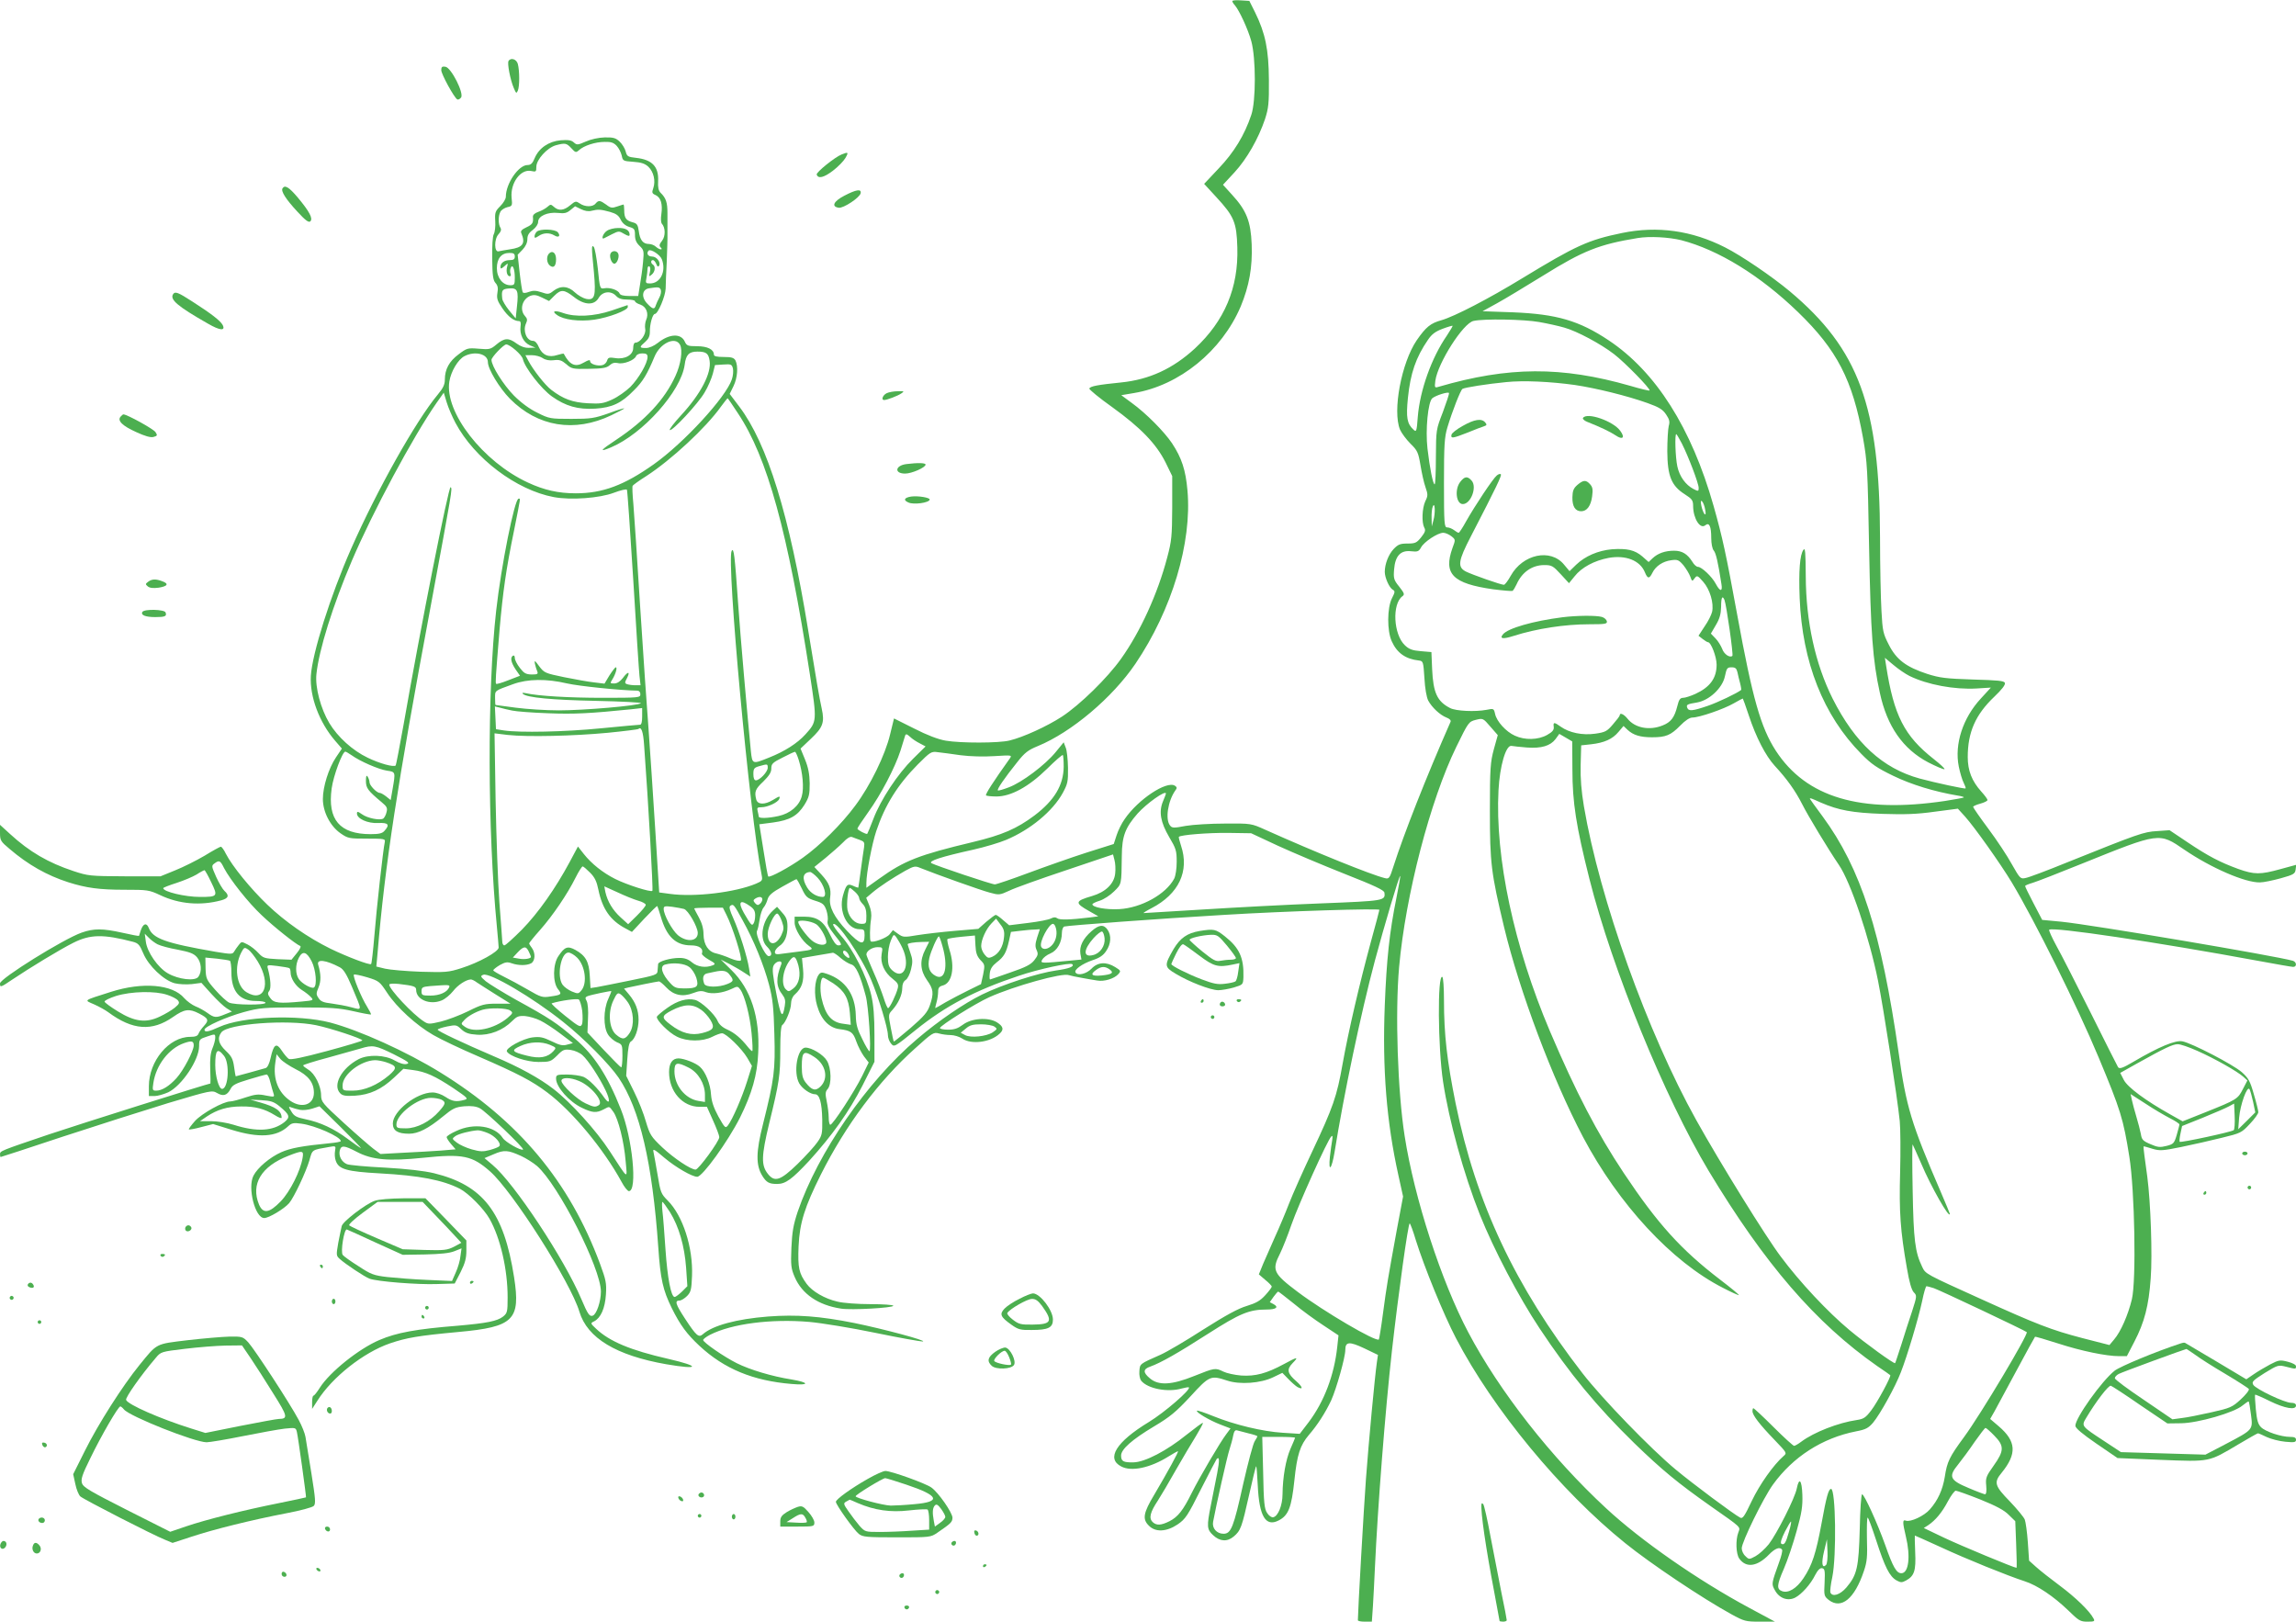 <?xml version="1.0" standalone="no"?>
<!DOCTYPE svg PUBLIC "-//W3C//DTD SVG 20010904//EN"
 "http://www.w3.org/TR/2001/REC-SVG-20010904/DTD/svg10.dtd">
<svg version="1.0" xmlns="http://www.w3.org/2000/svg"
 width="1280pt" height="904pt" viewBox="0 0 1280 904"
 preserveAspectRatio="xMidYMid meet">
<g transform="translate(0,904) scale(0.1,-0.1)"
fill="#4caf50" stroke="none">
<path d="M6870 9034 c0 -4 6 -15 14 -23 25 -29 74 -135 92 -201 26 -95 26
-334 0 -410 -38 -114 -97 -210 -182 -299 l-81 -86 68 -74 c99 -107 113 -141
117 -280 7 -225 -71 -410 -237 -564 -122 -112 -253 -173 -411 -189 -129 -13
-173 -21 -177 -34 -2 -5 56 -53 128 -104 158 -114 245 -204 297 -308 l37 -76
0 -176 c-1 -158 -3 -185 -28 -278 -53 -202 -150 -414 -257 -564 -76 -107 -229
-257 -330 -323 -81 -53 -216 -115 -292 -133 -60 -15 -272 -15 -355 -1 -42 7
-105 31 -177 68 l-112 56 -22 -90 c-27 -113 -110 -284 -194 -396 -75 -102
-198 -224 -293 -291 -76 -54 -184 -112 -192 -104 -3 3 -15 69 -27 148 l-23
143 77 10 c94 13 136 37 175 99 26 43 29 57 29 120 -1 51 -8 88 -26 132 l-25
61 58 55 c67 63 77 91 60 168 -13 58 -31 164 -76 440 -104 639 -227 1037 -384
1244 l-53 70 21 43 c23 47 27 112 11 144 -9 15 -22 19 -65 19 -39 0 -55 4 -55
13 0 29 -36 47 -94 47 -51 0 -58 3 -68 25 -21 48 -86 45 -150 -6 -23 -18 -49
-29 -67 -29 -38 0 -38 5 -4 34 19 17 26 32 26 57 -1 41 15 99 28 99 17 0 59
100 60 142 0 24 3 90 6 148 2 58 5 130 4 160 0 30 0 81 0 112 0 59 -8 84 -38
113 -12 12 -16 31 -14 65 4 81 -33 120 -123 130 -45 5 -51 8 -58 36 -4 16 -19
41 -34 55 -21 20 -35 24 -83 23 -34 -1 -76 -10 -105 -23 -46 -20 -50 -20 -67
-5 -14 13 -32 15 -73 12 -67 -6 -121 -43 -145 -99 -12 -30 -22 -39 -40 -39
-50 0 -121 -103 -121 -177 0 -12 -14 -35 -31 -52 -28 -28 -31 -36 -28 -84 2
-28 -2 -61 -8 -72 -7 -12 -10 -66 -9 -137 1 -94 5 -120 18 -135 13 -14 16 -29
11 -56 -5 -31 0 -45 28 -86 32 -47 64 -71 93 -71 8 0 11 -10 8 -30 -6 -44 16
-89 52 -105 l31 -13 -36 -1 c-23 -1 -47 8 -69 24 -44 33 -68 32 -112 -5 -33
-28 -40 -29 -99 -24 -61 5 -66 4 -112 -31 -53 -39 -77 -84 -77 -141 0 -27 -9
-47 -39 -83 -122 -146 -339 -532 -484 -861 -115 -261 -216 -582 -224 -707 -7
-116 47 -260 135 -362 l38 -44 -33 -49 c-41 -61 -73 -164 -73 -232 0 -72 41
-151 98 -191 42 -29 48 -30 147 -30 99 0 104 -1 100 -20 -9 -39 -46 -372 -58
-522 -7 -84 -15 -155 -18 -157 -7 -8 -135 41 -226 85 -126 62 -254 151 -353
246 -92 88 -195 214 -231 284 -10 21 -23 39 -28 39 -4 0 -45 -22 -90 -50 -46
-27 -120 -64 -165 -82 l-81 -33 -200 0 c-193 1 -203 2 -285 29 -142 47 -246
108 -353 206 l-57 52 0 -45 c0 -42 4 -48 53 -89 104 -89 209 -148 327 -186
101 -32 173 -42 316 -42 126 0 135 -1 197 -30 106 -50 224 -60 340 -29 41 11
47 27 18 53 -10 9 -31 45 -46 78 -26 59 -27 62 -9 75 26 19 32 17 53 -26 34
-65 136 -194 210 -263 69 -66 192 -163 214 -171 7 -2 0 -18 -18 -40 l-30 -37
-78 3 c-72 4 -80 6 -106 34 -15 17 -43 39 -61 48 -33 17 -34 17 -49 -3 -9 -11
-20 -27 -26 -37 -9 -15 -16 -15 -102 -1 -282 49 -351 74 -374 134 -12 30 -31
24 -44 -14 -5 -16 -10 -30 -10 -31 -1 -2 -42 6 -91 17 -112 25 -161 25 -229 1
-102 -36 -455 -256 -455 -283 0 -24 3 -23 68 21 100 67 266 168 340 205 95 48
168 49 333 6 30 -8 38 -17 58 -65 29 -69 113 -149 174 -166 24 -6 65 -8 96 -5
l54 7 56 -62 c31 -34 69 -70 85 -80 l29 -18 -38 -15 c-50 -21 -61 -20 -98 7
-18 13 -48 30 -67 37 -19 8 -47 28 -63 46 -65 77 -232 91 -408 35 -160 -51
-151 -45 -94 -70 27 -12 63 -32 79 -44 135 -100 244 -108 361 -26 63 44 89 48
145 19 52 -27 56 -37 28 -68 -14 -15 -28 -35 -31 -44 -5 -13 -17 -18 -47 -18
-118 0 -230 -135 -230 -275 l0 -55 32 0 c17 0 51 10 76 21 76 37 172 181 172
257 0 38 2 40 45 54 44 15 45 15 45 -7 0 -12 -7 -39 -16 -60 -11 -27 -14 -61
-12 -116 2 -44 2 -79 1 -79 -11 0 -731 -227 -898 -283 -275 -93 -275 -93 -275
-112 0 -8 2 -15 3 -15 2 0 159 51 348 114 189 62 453 146 587 187 238 71 244
72 272 56 34 -20 56 -14 75 22 11 23 30 32 103 54 49 15 93 27 99 27 5 0 15
-19 20 -43 6 -23 14 -51 18 -63 6 -20 5 -20 -43 -11 -42 9 -59 7 -114 -11 -35
-12 -73 -22 -84 -22 -39 0 -159 -67 -197 -109 -21 -24 -37 -45 -34 -47 2 -2
33 3 69 13 l66 17 103 -32 c152 -47 251 -41 316 20 19 18 30 20 73 14 77 -10
219 -73 220 -97 0 -4 -28 -9 -62 -12 -153 -15 -218 -27 -270 -50 -63 -28 -132
-86 -155 -131 -34 -66 9 -236 60 -236 26 0 111 51 139 83 27 32 94 174 113
239 17 61 12 57 109 74 38 7 39 6 34 -21 -3 -16 -2 -41 4 -56 16 -47 61 -60
245 -70 222 -12 351 -37 447 -86 48 -25 134 -112 165 -167 61 -108 101 -283
101 -438 0 -81 -2 -88 -25 -107 -33 -26 -92 -37 -250 -51 -238 -19 -344 -39
-440 -80 -115 -49 -277 -179 -332 -266 -15 -24 -31 -44 -35 -44 -5 0 -8 -17
-8 -37 l0 -37 29 45 c83 132 257 269 404 320 94 32 158 43 384 64 307 28 346
67 309 305 -57 364 -173 513 -447 580 -55 13 -150 24 -272 31 -104 5 -199 14
-212 19 -30 12 -48 45 -41 76 8 31 24 30 95 -7 86 -45 176 -53 371 -33 221 23
272 12 372 -76 125 -110 450 -620 498 -782 44 -147 205 -244 484 -293 186 -32
194 -12 11 30 -210 48 -327 97 -402 168 -32 30 -32 31 -11 41 37 19 61 72 66
150 4 64 0 81 -33 171 -170 458 -453 797 -891 1067 -188 116 -451 235 -614
278 -179 46 -489 34 -618 -25 -58 -27 -82 -31 -82 -15 0 17 121 71 219 98 89
24 112 26 306 26 178 0 224 -3 305 -21 52 -12 96 -20 98 -18 2 2 -8 21 -22 44
-31 49 -81 170 -73 178 3 3 37 -4 74 -15 66 -20 70 -24 111 -86 54 -82 162
-181 258 -236 41 -24 155 -78 253 -120 219 -95 297 -136 382 -200 139 -104
314 -315 414 -498 15 -29 34 -52 41 -52 49 0 20 296 -45 457 -74 187 -149 302
-256 393 -100 87 -141 114 -327 216 -75 42 -151 89 -170 104 -30 26 -31 29
-14 36 36 14 276 -127 446 -263 116 -92 257 -235 309 -311 118 -175 188 -473
221 -947 12 -177 26 -237 75 -337 47 -95 85 -146 155 -211 138 -128 298 -194
513 -212 101 -9 101 8 0 25 -108 17 -232 54 -306 91 -72 36 -187 116 -187 129
0 5 17 18 38 29 122 62 340 90 553 72 68 -6 234 -33 369 -61 135 -28 254 -49
265 -48 25 4 -221 70 -383 103 -191 38 -321 48 -480 36 -177 -14 -309 -50
-364 -99 -23 -20 -36 -9 -99 87 -53 81 -59 101 -31 101 10 0 29 12 43 26 21
22 24 37 27 112 6 158 -51 335 -136 420 -37 37 -40 45 -56 143 -10 57 -20 115
-23 128 -5 20 5 15 62 -34 62 -52 153 -105 182 -105 29 0 170 195 238 329 67
135 97 239 102 362 10 199 -41 356 -150 462 l-59 58 49 -25 c26 -14 63 -35 82
-48 l34 -22 -7 45 c-10 65 -54 204 -87 278 -22 49 -26 66 -17 72 17 11 20 7
68 -81 63 -113 118 -249 147 -358 21 -80 26 -128 30 -277 6 -201 -1 -252 -63
-500 -40 -157 -41 -230 -4 -290 23 -37 38 -45 83 -45 47 0 83 27 178 129 129
142 222 273 297 419 l67 133 0 147 c0 107 -5 169 -18 225 -24 103 -102 257
-168 330 -28 32 -48 61 -44 65 20 20 156 -178 211 -309 42 -99 94 -271 94
-309 0 -15 8 -37 18 -48 17 -20 18 -20 138 77 166 134 332 221 573 301 111 38
289 76 299 65 13 -13 -19 -25 -91 -35 -100 -14 -297 -78 -412 -134 -101 -50
-240 -144 -362 -248 -280 -237 -553 -633 -666 -963 -24 -72 -31 -112 -35 -200
-4 -99 -2 -116 18 -163 41 -96 132 -158 259 -177 56 -9 291 4 291 16 0 5 -57
9 -127 9 -71 0 -153 6 -184 14 -71 16 -141 57 -172 99 -43 59 -50 89 -45 210
6 131 34 219 125 401 138 274 322 521 525 702 96 87 103 91 132 83 17 -5 47
-9 66 -9 19 0 49 -9 65 -20 51 -34 155 -21 207 27 26 23 22 41 -14 64 -49 30
-143 23 -191 -14 -27 -20 -47 -27 -81 -27 -25 0 -46 4 -46 9 0 13 197 137 275
172 138 62 409 138 444 123 9 -3 41 -10 71 -15 30 -6 69 -12 87 -15 38 -7 94
10 117 35 16 18 15 20 -17 40 -50 31 -97 28 -132 -9 -28 -29 -77 -41 -89 -21
-10 15 38 49 94 68 40 13 61 27 77 52 27 39 30 87 7 119 -21 30 -47 28 -89 -9
-48 -42 -68 -84 -62 -125 l6 -33 -52 -5 c-174 -17 -178 -17 -167 4 6 11 26 27
46 35 38 16 64 62 64 115 0 17 6 32 13 35 20 6 530 44 892 65 344 21 865 37
865 28 0 -3 -22 -86 -49 -184 -62 -229 -123 -490 -156 -674 -32 -182 -53 -242
-169 -488 -51 -108 -110 -240 -130 -292 -20 -52 -55 -135 -78 -185 -22 -49
-52 -117 -66 -150 l-24 -59 36 -31 c20 -16 36 -33 36 -37 0 -5 -16 -26 -36
-48 -28 -31 -51 -44 -103 -60 -48 -14 -117 -52 -242 -131 -96 -62 -203 -125
-239 -141 -118 -52 -115 -50 -118 -92 -2 -21 3 -44 10 -53 37 -45 149 -66 227
-43 19 5 36 8 39 6 12 -12 -136 -140 -223 -193 -183 -111 -240 -204 -154 -248
56 -30 161 -8 262 55 27 17 51 30 54 30 6 0 -57 -115 -132 -242 -62 -103 -67
-137 -30 -173 37 -38 99 -34 160 7 44 30 56 48 130 196 45 89 85 165 88 169
16 15 16 -8 3 -78 -8 -41 -24 -123 -36 -182 -23 -116 -22 -133 13 -165 37 -35
78 -38 114 -8 40 33 46 52 87 234 19 85 36 156 39 158 2 3 6 -46 9 -108 8
-171 44 -231 116 -194 55 28 72 72 88 223 15 145 32 196 81 254 47 54 92 124
124 192 29 64 79 240 79 282 0 46 22 48 105 9 l77 -37 -6 -41 c-12 -84 -46
-448 -61 -651 -12 -161 -45 -741 -45 -787 0 -5 18 -8 39 -8 l39 0 6 87 c3 49
8 144 11 213 16 345 57 870 95 1211 36 318 90 709 99 709 3 0 19 -42 34 -93
47 -150 154 -413 224 -547 206 -395 583 -852 943 -1142 142 -115 431 -308 591
-396 73 -40 81 -42 160 -42 l84 0 -145 78 c-283 152 -601 373 -796 554 -305
282 -595 652 -768 980 -150 283 -301 747 -355 1094 -39 246 -54 688 -31 944
36 400 173 928 319 1227 67 137 69 140 108 150 40 10 41 10 82 -38 l41 -47
-22 -79 c-19 -71 -22 -103 -22 -343 0 -292 7 -347 79 -648 87 -361 269 -844
440 -1170 199 -376 495 -696 780 -841 44 -23 84 -41 89 -41 5 0 -42 39 -105
87 -218 167 -348 311 -536 593 -149 224 -266 448 -413 793 -199 469 -306 967
-286 1342 7 134 41 252 72 247 11 -2 49 -6 86 -9 81 -6 131 9 160 47 l21 29
36 -21 36 -21 1 -156 c0 -185 21 -317 95 -611 127 -503 420 -1219 664 -1626
313 -520 598 -850 940 -1089 39 -26 71 -49 73 -51 7 -5 -72 -152 -106 -196
-31 -41 -42 -48 -81 -54 -103 -15 -238 -68 -308 -120 -17 -13 -36 -24 -41 -24
-5 0 -57 47 -115 105 -58 58 -109 105 -112 105 -3 0 -5 -7 -5 -17 0 -22 39
-73 123 -160 69 -72 70 -73 50 -90 -56 -49 -133 -158 -177 -250 -41 -87 -51
-101 -65 -93 -36 19 -263 188 -358 267 -139 115 -411 396 -521 538 -376 486
-593 947 -707 1504 -48 239 -65 382 -65 578 0 67 -4 124 -9 127 -28 18 -25
-392 4 -584 33 -217 115 -515 205 -741 77 -193 216 -458 333 -634 168 -253
319 -436 528 -640 154 -149 241 -221 427 -352 174 -122 165 -113 153 -146 -16
-42 -13 -119 5 -145 38 -54 100 -46 166 22 34 35 61 45 73 27 3 -6 -4 -36 -16
-68 -44 -123 -44 -122 -24 -158 24 -45 72 -62 113 -41 36 19 86 74 112 127 14
27 27 39 38 37 15 -3 17 -14 14 -79 -4 -73 -3 -77 23 -98 70 -54 144 6 196
161 18 53 20 81 17 181 -1 64 0 117 4 117 4 0 25 -58 48 -128 48 -148 74 -200
113 -222 24 -13 30 -13 54 0 45 25 55 54 50 158 -2 50 -3 92 -2 92 2 0 66 -29
143 -64 142 -66 374 -160 470 -191 69 -22 161 -84 242 -162 59 -58 68 -63 107
-63 39 0 43 2 34 18 -22 42 -101 118 -187 182 -51 38 -111 85 -133 105 l-39
35 -7 103 c-4 56 -12 113 -17 126 -5 13 -42 58 -83 101 -85 87 -91 106 -46
160 86 106 82 175 -16 259 l-48 41 24 42 c13 24 68 126 123 228 54 101 101
186 103 188 2 2 59 -15 128 -37 129 -42 269 -71 342 -71 l42 0 42 81 c56 108
80 199 91 353 10 128 0 421 -19 566 -5 36 -12 89 -16 118 -4 28 -6 52 -4 52 2
0 24 -6 49 -14 41 -12 56 -11 160 10 63 13 165 36 225 51 107 26 111 28 157
77 27 28 48 58 48 66 0 8 -11 53 -25 100 -21 74 -30 90 -67 123 -49 43 -279
162 -331 172 -39 8 -132 -31 -270 -112 -64 -38 -81 -43 -89 -32 -5 8 -74 145
-153 304 -80 160 -165 327 -191 373 -25 46 -43 86 -40 89 18 18 605 -70 1158
-172 103 -19 194 -35 202 -35 22 0 20 27 -1 34 -94 27 -1115 200 -1292 218
l-106 10 -48 92 c-26 50 -48 94 -47 97 0 3 19 11 43 18 23 7 147 55 275 107
434 175 428 174 570 77 148 -101 339 -184 421 -182 20 0 72 11 116 23 72 20
80 25 83 49 l3 26 -88 -24 c-112 -31 -145 -31 -235 1 -101 37 -167 71 -283
149 l-100 67 -70 -5 c-74 -4 -104 -15 -500 -174 -110 -45 -214 -84 -231 -87
-30 -7 -32 -5 -78 76 -25 46 -84 135 -131 198 -47 63 -85 118 -85 122 0 4 18
12 40 18 22 6 40 15 40 20 0 6 -16 27 -35 48 -52 58 -75 116 -75 192 0 138 43
236 148 336 42 40 63 67 59 77 -4 12 -38 15 -179 19 -151 5 -183 9 -253 31
-119 39 -173 80 -215 163 -32 62 -35 77 -41 188 -4 67 -8 252 -8 411 -2 732
-118 1048 -503 1371 -102 85 -270 199 -361 245 -185 94 -377 121 -575 80 -189
-39 -256 -70 -557 -253 -185 -113 -376 -212 -449 -233 -61 -17 -86 -37 -138
-112 -85 -125 -136 -394 -93 -498 9 -20 35 -55 58 -78 39 -38 44 -49 56 -120
7 -43 19 -98 28 -123 14 -40 14 -48 -1 -78 -18 -39 -21 -118 -6 -147 9 -15 5
-26 -17 -54 -25 -31 -33 -35 -76 -35 -42 0 -53 -5 -78 -31 -28 -30 -49 -83
-49 -127 0 -32 25 -88 44 -99 14 -8 14 -13 -4 -48 -27 -53 -28 -182 -1 -240
29 -65 77 -99 151 -107 24 -3 25 -6 31 -98 3 -57 12 -107 21 -125 21 -39 66
-81 102 -95 16 -6 26 -15 23 -23 -137 -311 -261 -627 -318 -805 -22 -69 -25
-73 -49 -67 -77 19 -384 143 -665 269 -80 36 -80 36 -225 35 -80 0 -179 -6
-220 -13 -67 -13 -76 -12 -87 2 -28 34 -12 137 29 195 11 14 10 19 -2 27 -46
29 -205 -76 -280 -186 -16 -22 -36 -62 -45 -90 l-16 -49 -152 -48 c-84 -27
-229 -78 -323 -113 -94 -35 -179 -64 -188 -64 -18 0 -325 103 -353 118 -20 12
54 36 235 76 62 14 143 38 181 54 136 57 260 160 316 262 27 50 30 63 29 140
-1 47 -6 98 -13 113 l-11 29 -45 -55 c-58 -71 -188 -169 -261 -196 -31 -12
-59 -20 -61 -17 -6 6 38 70 107 156 43 55 62 69 116 91 187 77 415 269 544
459 203 300 316 674 290 966 -10 114 -32 181 -86 263 -43 64 -143 166 -226
226 l-57 42 71 12 c253 42 489 234 595 483 47 114 66 218 61 346 -5 128 -29
189 -110 277 l-50 55 64 69 c69 75 133 187 170 296 20 62 23 88 22 220 -1 169
-20 260 -77 376 l-32 64 -48 3 c-26 2 -47 0 -47 -4z m-3432 -807 c12 -13 24
-37 28 -54 6 -30 8 -31 65 -35 44 -3 65 -10 84 -28 29 -28 41 -78 27 -119 -9
-25 -7 -30 14 -39 28 -14 39 -49 31 -106 -4 -24 -2 -47 2 -52 21 -22 22 -70 2
-96 -15 -19 -17 -28 -9 -36 9 -9 9 -12 1 -12 -6 0 -18 7 -27 15 -8 8 -26 15
-39 15 -32 0 -50 22 -56 73 -5 34 -10 42 -35 48 -36 10 -46 24 -46 67 0 17 -2
32 -4 32 -1 0 -18 -5 -35 -11 -28 -10 -37 -9 -61 10 -35 25 -43 26 -60 6 -16
-20 -60 -19 -88 1 -21 14 -24 14 -53 -10 -35 -30 -65 -33 -91 -9 -17 15 -19
15 -36 0 -10 -9 -33 -22 -51 -28 -20 -7 -31 -17 -30 -28 3 -34 -2 -42 -36 -58
-26 -12 -34 -21 -29 -32 25 -59 9 -81 -64 -91 -26 -4 -54 -9 -62 -11 -25 -7
-26 68 -1 95 14 15 17 26 11 36 -13 20 -13 67 0 90 5 10 23 21 38 25 28 6 29
8 24 54 -7 81 50 159 108 148 28 -6 30 -5 30 23 0 40 60 106 108 120 53 14 60
13 88 -17 22 -24 25 -25 42 -10 27 25 91 46 143 46 35 1 50 -4 67 -22z m-199
-353 c20 -10 42 -14 59 -9 37 9 50 8 102 -6 35 -10 49 -20 60 -43 10 -20 26
-34 48 -41 28 -8 32 -13 32 -45 0 -26 7 -43 26 -61 23 -22 25 -28 19 -89 -3
-36 -11 -93 -17 -127 l-10 -63 -49 0 c-34 0 -51 5 -55 14 -7 19 -54 35 -85 29
-24 -4 -25 -3 -36 108 -7 62 -17 117 -23 123 -13 13 -13 1 1 -141 12 -135 5
-159 -44 -149 -17 4 -45 20 -62 36 -37 36 -80 39 -119 9 -25 -20 -31 -21 -68
-8 -30 10 -47 10 -69 2 -18 -7 -31 -8 -35 -2 -3 6 -11 55 -17 109 l-11 100 27
28 c17 18 27 39 27 58 0 22 8 36 30 52 18 14 30 32 30 45 0 33 53 56 111 50
35 -4 49 -1 69 16 14 11 25 20 26 21 0 0 15 -7 33 -16z m6134 -173 c207 -54
439 -196 651 -401 217 -210 304 -378 362 -700 24 -136 26 -174 34 -610 9 -479
20 -631 60 -812 40 -187 129 -314 270 -388 45 -23 85 -40 90 -38 5 2 -22 27
-60 57 -163 128 -222 242 -265 520 l-7 44 48 -40 c27 -23 67 -50 89 -61 100
-49 250 -77 374 -70 l80 5 -56 -61 c-100 -108 -148 -254 -123 -379 7 -34 19
-75 27 -90 8 -16 13 -30 11 -32 -4 -4 -167 31 -256 55 -207 57 -360 198 -485
445 -97 194 -149 430 -150 683 -1 134 -3 161 -13 147 -20 -27 -27 -117 -21
-269 14 -356 132 -655 344 -869 56 -57 87 -78 178 -122 101 -49 229 -88 359
-110 21 -3 36 -8 34 -10 -2 -3 -50 -11 -105 -20 -472 -70 -773 19 -943 280
-84 130 -130 292 -215 757 -63 343 -82 431 -132 608 -123 434 -322 748 -585
923 -165 110 -290 146 -533 156 l-170 6 80 44 c44 24 161 95 260 156 222 138
311 173 525 208 66 11 173 5 243 -12z m-5683 -107 c25 -66 -8 -134 -66 -134
-24 0 -26 2 -20 31 3 17 6 40 6 51 0 10 5 16 10 13 6 -3 7 -18 3 -33 -6 -24
-5 -26 10 -13 19 15 23 46 7 56 -13 8 -13 25 0 25 6 0 14 -10 19 -22 5 -14 10
-17 15 -10 12 19 -13 52 -39 52 -23 0 -33 18 -19 33 12 11 65 -24 74 -49z
m-820 16 c0 -15 -7 -20 -28 -20 -31 0 -52 -16 -52 -39 0 -11 5 -10 22 5 21 19
21 19 15 -4 -7 -27 1 -52 15 -52 6 0 8 7 4 15 -3 8 -3 22 1 31 10 26 23 -5 23
-53 0 -39 -2 -43 -25 -43 -42 0 -75 41 -75 95 0 54 25 85 70 85 23 0 30 -4 30
-20z m12 -278 l-7 -67 -37 45 c-20 25 -37 54 -38 65 -5 47 -1 54 38 57 47 4
54 -11 44 -100z m802 92 c3 -9 0 -28 -8 -42 -8 -15 -17 -35 -20 -44 -7 -25
-18 -22 -48 10 -34 35 -29 79 11 85 51 8 59 7 65 -9z m-485 -39 c59 -47 114
-49 139 -5 21 36 69 41 97 10 13 -14 31 -20 62 -20 23 0 43 -4 43 -9 0 -5 13
-14 30 -19 34 -12 48 -51 32 -86 -5 -12 -8 -35 -5 -50 6 -29 -28 -76 -54 -76
-8 0 -13 -12 -13 -30 0 -39 -46 -65 -101 -56 -32 5 -39 3 -44 -13 -3 -11 -14
-23 -25 -26 -26 -8 -70 5 -70 21 0 10 -9 8 -35 -7 -47 -28 -79 -14 -112 49 -1
2 -17 -1 -36 -7 -48 -16 -84 0 -103 44 -9 22 -21 35 -33 35 -35 0 -57 55 -39
96 9 19 8 28 -5 42 -32 35 -16 95 30 113 20 7 35 5 65 -10 l39 -19 29 29 c37
37 55 36 109 -6z m5381 -140 c46 -8 109 -22 140 -31 72 -20 204 -91 278 -148
60 -46 206 -195 198 -203 -2 -2 -50 9 -107 26 -384 110 -680 108 -1068 -5 -23
-7 -24 -6 -19 34 14 99 155 321 213 333 58 13 280 9 365 -6z m-514 -76 c-85
-123 -150 -304 -162 -453 -6 -82 -8 -86 -24 -71 -36 33 -42 67 -31 177 14 137
44 225 112 324 21 31 41 46 81 61 29 11 54 18 56 17 2 -1 -13 -26 -32 -55z
m-4275 -51 c16 -30 5 -109 -26 -175 -60 -131 -168 -247 -329 -354 -91 -60 -99
-72 -30 -43 178 75 390 312 411 460 7 57 24 74 71 74 49 0 62 -10 68 -51 11
-69 -49 -185 -160 -305 -38 -41 -66 -78 -62 -81 11 -11 159 148 194 209 19 31
39 79 46 105 l12 48 47 3 c42 3 47 1 53 -22 3 -14 1 -41 -6 -61 -33 -99 -266
-353 -435 -473 -165 -117 -285 -162 -435 -162 -97 0 -177 18 -267 60 -251 116
-465 392 -438 563 9 57 49 124 85 142 59 30 130 12 130 -34 0 -38 64 -144 123
-204 155 -156 359 -190 565 -92 39 19 72 36 72 38 0 3 -39 -9 -87 -27 -80 -28
-99 -31 -208 -31 -117 0 -123 1 -189 34 -45 22 -91 56 -131 96 -58 59 -125
165 -125 199 0 15 67 85 82 86 21 0 88 -58 93 -82 11 -48 102 -165 162 -208
76 -54 145 -74 242 -68 93 6 145 30 215 102 50 49 74 90 115 188 31 75 116
115 142 66z m-181 -68 c0 -35 -49 -119 -96 -167 -25 -24 -70 -56 -101 -70 -48
-22 -65 -25 -137 -21 -84 5 -135 23 -203 75 -35 27 -100 110 -127 161 l-17 32
36 0 c20 0 47 -7 60 -16 16 -11 38 -15 62 -12 31 4 44 0 70 -22 29 -26 36 -28
126 -26 77 1 99 5 116 20 14 13 28 16 46 12 30 -8 93 16 101 39 4 9 18 15 35
15 22 0 29 -5 29 -20z m5169 -156 c120 -18 291 -60 406 -101 64 -23 84 -35
103 -63 19 -28 22 -41 15 -65 -4 -16 -8 -80 -8 -141 1 -138 23 -192 97 -239
42 -27 47 -34 47 -67 1 -70 40 -130 68 -106 22 18 33 -6 33 -71 0 -32 6 -61
14 -70 12 -14 24 -64 43 -188 7 -43 -8 -42 -32 3 -21 40 -79 94 -99 94 -8 0
-22 12 -31 28 -28 44 -57 62 -102 62 -50 0 -90 -14 -120 -42 l-22 -21 -35 31
c-42 36 -85 46 -170 40 -77 -7 -149 -38 -199 -86 l-37 -36 -31 37 c-75 91
-230 58 -297 -63 -15 -27 -32 -50 -38 -50 -16 0 -176 56 -212 74 -48 25 -43
59 28 196 145 280 173 340 167 346 -4 4 -14 1 -23 -7 -21 -17 -122 -169 -171
-256 -19 -35 -38 -63 -41 -63 -4 0 -16 7 -26 15 -11 8 -28 15 -38 15 -16 0
-18 16 -18 248 0 213 3 256 19 309 28 93 73 207 84 215 12 8 140 28 244 38 96
10 244 3 382 -16z m-735 -151 c-38 -98 -38 -98 -39 -250 0 -84 -3 -153 -7
-153 -9 0 -27 88 -40 200 -12 104 3 260 27 280 19 16 90 38 93 29 2 -4 -14
-52 -34 -106z m-5505 -60 c106 -199 340 -375 548 -414 95 -18 256 -6 335 24
37 14 70 22 73 17 3 -4 18 -228 35 -497 16 -268 32 -512 35 -540 l6 -53 -29 0
c-17 0 -37 3 -46 6 -14 5 -14 9 0 35 19 38 4 37 -24 -1 -15 -19 -31 -30 -48
-30 -23 0 -24 1 -10 23 18 29 29 67 19 67 -4 0 -20 -21 -36 -46 l-27 -45 -58
7 c-31 3 -106 17 -167 29 -106 22 -111 24 -139 61 -24 33 -28 35 -24 14 3 -14
9 -33 13 -42 6 -15 2 -18 -31 -18 -33 1 -43 7 -66 37 -16 20 -28 45 -28 55 0
11 -4 16 -10 13 -17 -10 -11 -38 14 -76 l25 -36 -65 -25 c-35 -14 -66 -23 -68
-20 -5 5 -3 34 19 302 19 214 36 335 81 554 39 196 36 176 25 176 -22 0 -97
-374 -125 -625 -50 -447 -48 -1226 4 -1760 5 -55 10 -108 10 -117 0 -23 -110
-84 -208 -115 -72 -23 -87 -24 -227 -20 -82 3 -172 11 -198 17 l-49 12 7 76
c41 491 109 931 295 1927 122 659 123 662 112 669 -11 7 -167 -779 -262 -1323
-22 -123 -42 -226 -44 -228 -11 -11 -90 11 -156 43 -84 40 -167 115 -214 193
-48 80 -80 200 -72 273 14 135 91 382 198 633 117 274 341 691 471 878 l41 58
16 -53 c9 -30 31 -81 49 -115z m1575 53 c164 -246 278 -658 401 -1455 40 -262
40 -263 -25 -335 -44 -49 -116 -95 -202 -129 -94 -38 -94 -38 -102 36 -21 216
-58 635 -71 822 -19 273 -24 314 -36 294 -30 -55 101 -1478 167 -1806 6 -31 4
-34 -31 -49 -117 -49 -344 -76 -480 -57 l-60 8 -22 350 c-12 193 -29 442 -37
555 -9 113 -30 421 -47 685 -16 264 -34 523 -38 575 -5 52 -7 98 -4 102 2 4
36 29 76 54 139 90 333 270 416 387 19 26 36 47 37 47 2 0 28 -38 58 -84z
m5262 -168 c37 -73 94 -223 94 -248 0 -19 -2 -20 -29 -6 -44 23 -78 70 -90
126 -11 51 -15 180 -6 180 2 0 16 -23 31 -52z m130 -368 c5 -24 3 -32 -4 -25
-5 6 -13 26 -17 45 -5 25 -4 32 4 25 6 -6 14 -26 17 -45z m-1515 -61 l-9 -34
-1 47 c-1 25 2 55 7 65 12 29 15 -38 3 -78z m100 -88 c24 -19 24 -19 6 -67
-51 -144 2 -197 227 -229 55 -7 104 -11 108 -9 5 3 15 20 23 37 30 68 87 107
154 107 41 0 49 -4 92 -51 l46 -50 31 38 c39 50 110 88 190 103 95 17 175 -14
202 -80 15 -37 25 -38 42 -3 18 37 58 64 105 70 35 5 42 2 68 -28 15 -19 32
-47 38 -63 10 -28 11 -28 24 -10 14 18 16 17 48 -19 38 -43 60 -119 50 -167
-4 -17 -22 -54 -42 -82 l-34 -52 23 -18 c13 -10 26 -18 30 -18 17 0 48 -82 48
-125 0 -76 -37 -126 -120 -164 -25 -11 -55 -21 -66 -21 -17 0 -24 -9 -33 -46
-16 -64 -36 -90 -82 -108 -74 -30 -155 -14 -196 38 -20 25 -43 35 -43 19 0 -5
-17 -27 -38 -51 -33 -39 -43 -44 -99 -52 -71 -10 -144 5 -192 39 -37 27 -43
26 -39 -1 2 -17 -7 -28 -37 -45 -50 -28 -124 -30 -180 -4 -49 22 -101 79 -110
121 -7 31 -8 31 -48 23 -63 -12 -171 -7 -203 10 -72 37 -94 85 -100 217 l-4
95 -59 5 c-48 4 -66 11 -89 33 -64 61 -72 230 -14 273 14 10 11 17 -17 53 -31
38 -33 47 -29 97 6 75 36 108 95 101 36 -4 43 -1 55 21 16 31 93 82 124 82 12
0 32 -9 45 -19z m1523 -356 c11 -29 50 -304 44 -311 -14 -13 -47 9 -57 39 -7
17 -23 44 -37 58 l-26 27 28 48 c21 35 28 61 29 101 0 52 7 67 19 38z m72
-402 c3 -16 10 -43 15 -62 5 -19 7 -36 6 -37 -22 -18 -131 -70 -187 -89 -85
-29 -106 -31 -114 -10 -6 17 0 20 55 29 68 12 141 80 155 145 10 47 13 51 38
51 20 0 27 -6 32 -27z m-6524 -63 c66 -15 300 -39 391 -40 10 0 17 -8 17 -20
0 -19 -7 -20 -210 -20 -188 0 -359 10 -430 26 -16 3 -21 2 -15 -4 22 -21 164
-34 408 -39 142 -3 255 -9 250 -13 -13 -14 -318 -40 -457 -40 -72 0 -180 7
-241 15 -60 8 -111 15 -112 15 -2 0 -3 18 -3 39 0 43 -5 39 100 77 82 30 187
31 302 4z m6587 -177 c41 -124 94 -226 145 -282 67 -72 115 -139 153 -214 32
-64 144 -249 205 -339 65 -95 170 -406 218 -646 30 -150 107 -646 121 -782 4
-41 5 -169 2 -285 -6 -221 1 -325 38 -535 13 -78 26 -121 38 -134 18 -18 18
-21 -9 -105 -16 -47 -43 -131 -60 -186 -18 -55 -33 -102 -35 -104 -6 -5 -164
109 -255 185 -120 100 -276 266 -383 410 -81 107 -338 522 -470 759 -272 488
-539 1233 -627 1751 -14 84 -20 154 -18 230 l3 109 55 6 c73 8 120 29 153 69
l28 33 22 -21 c32 -30 71 -42 137 -42 77 0 104 11 157 65 28 29 53 45 68 45
38 0 175 47 230 79 28 16 51 28 51 27 1 0 16 -42 33 -93z m-6894 26 c22 -5
112 -12 200 -15 144 -6 236 -1 463 22 l62 7 0 -47 c0 -30 -4 -46 -12 -46 -7 0
-105 -9 -218 -20 -202 -20 -452 -25 -540 -12 l-45 7 -3 64 -3 63 28 -7 c15 -4
46 -12 68 -16z m736 -195 c24 -326 51 -805 46 -810 -9 -9 -143 34 -207 66 -70
35 -133 86 -175 139 l-33 42 -47 -88 c-78 -145 -174 -282 -265 -375 -48 -48
-92 -88 -98 -88 -7 0 -12 10 -12 23 -1 12 -7 110 -16 217 -8 107 -17 363 -21
568 l-6 374 74 -9 c109 -12 367 -6 557 12 92 9 169 19 171 21 16 16 27 -14 32
-92z m1537 12 l32 -17 -70 -69 c-85 -84 -180 -227 -221 -335 -17 -44 -32 -81
-34 -83 -5 -5 -55 21 -55 29 0 4 27 45 60 91 72 100 149 248 180 343 12 39 24
76 26 84 4 11 9 10 27 -6 12 -12 37 -28 55 -37z m-3168 -66 c47 -34 151 -79
197 -86 49 -7 48 -7 32 -101 l-11 -63 -25 20 c-14 11 -30 20 -36 20 -17 0 -57
42 -57 59 0 9 -5 23 -10 31 -7 11 -10 5 -10 -23 0 -40 10 -54 89 -120 28 -23
32 -32 26 -54 -3 -15 -12 -31 -18 -36 -19 -12 -89 2 -119 24 -23 16 -28 17
-28 4 0 -29 60 -56 118 -53 57 3 67 -9 35 -44 -12 -14 -31 -18 -77 -18 -172 0
-241 81 -217 255 10 72 60 205 76 205 4 0 19 -9 35 -20z m2493 -27 c22 -70 30
-156 17 -201 -14 -54 -65 -97 -130 -111 -59 -13 -110 -14 -110 -3 0 4 -3 17
-6 30 -5 19 -2 22 21 22 34 0 92 27 99 46 7 18 3 18 -36 -6 -45 -27 -84 -26
-92 3 -11 43 -6 58 39 100 33 33 45 51 45 73 0 26 7 33 63 61 34 18 65 32 69
32 3 1 13 -20 21 -46z m902 27 c54 -7 130 -9 189 -5 98 6 99 6 85 -14 -92
-129 -137 -199 -132 -205 3 -3 30 -6 58 -6 81 0 180 54 283 155 45 45 85 79
87 76 3 -2 5 -32 5 -65 -1 -103 -52 -188 -163 -272 -99 -74 -180 -109 -343
-148 -302 -72 -383 -104 -521 -203 l-73 -52 0 27 c0 55 31 217 55 289 49 146
120 259 232 372 69 69 75 73 110 68 21 -2 79 -10 128 -17z m-1075 -70 c0 -23
-45 -70 -66 -70 -9 0 -14 12 -14 35 0 30 4 36 33 44 46 13 47 13 47 -9z m2220
-144 c0 -2 -7 -21 -16 -42 -25 -59 -14 -118 34 -200 38 -64 42 -76 42 -138 0
-38 -6 -78 -14 -94 -46 -87 -183 -163 -306 -170 -74 -4 -150 10 -150 27 0 4
18 13 41 20 22 7 58 30 80 52 42 42 41 34 43 199 1 109 19 156 88 235 50 56
158 133 158 111z m3651 -50 c99 -43 176 -57 344 -63 122 -4 191 -2 290 12
l130 17 40 -44 c53 -59 197 -262 261 -368 129 -215 366 -692 483 -973 124
-297 138 -343 172 -556 30 -187 39 -690 14 -794 -21 -87 -62 -181 -99 -224
l-26 -31 -152 39 c-172 45 -252 76 -563 217 -314 142 -310 140 -329 180 -40
82 -48 151 -53 422 -3 146 -3 263 0 260 2 -3 23 -50 47 -105 54 -128 160 -315
160 -281 0 2 -23 58 -51 123 -164 380 -192 473 -234 773 -97 674 -210 1028
-425 1320 -39 52 -70 96 -70 97 0 6 8 3 61 -21z m-3026 -241 c83 -38 249 -108
370 -156 170 -67 221 -91 223 -105 6 -45 1 -46 -354 -60 -187 -7 -483 -23
-658 -34 -176 -11 -324 -20 -330 -20 -5 0 14 12 43 27 153 79 213 207 165 349
-8 25 -14 47 -12 49 11 11 163 23 273 22 l130 -2 150 -70z m-2332 33 c25 -9
28 -14 24 -42 -3 -17 -11 -74 -18 -126 -7 -52 -13 -96 -14 -98 -1 -1 -15 3
-29 10 -32 14 -39 7 -57 -56 -24 -88 24 -186 92 -186 26 0 29 -3 29 -34 0 -59
-24 -53 -98 25 -72 76 -102 135 -94 186 7 49 -5 80 -48 127 l-40 43 63 51 c34
28 78 67 97 86 22 24 40 34 50 30 8 -3 28 -11 43 -16z m1424 -188 c-6 -57 -54
-103 -129 -125 -96 -28 -98 -38 -16 -84 l51 -29 -44 -6 c-114 -14 -173 -15
-185 -5 -9 7 -19 7 -35 -1 -12 -7 -70 -18 -128 -25 l-105 -13 -34 29 c-18 16
-36 29 -41 29 -4 0 -28 -18 -53 -39 l-44 -39 -130 -11 c-71 -6 -165 -17 -209
-24 -76 -13 -81 -12 -108 7 l-29 21 -19 -24 c-16 -20 -95 -49 -105 -38 -6 5
-5 81 2 123 4 27 0 53 -11 80 l-16 39 33 28 c41 35 116 84 185 123 48 26 55
28 85 15 87 -35 339 -125 386 -137 51 -14 55 -14 109 11 30 15 173 66 317 114
l261 88 8 -31 c5 -17 7 -51 4 -76z m-2927 5 c26 -26 37 -50 46 -95 22 -107 67
-171 150 -215 l37 -20 69 74 c38 40 70 72 72 70 2 -2 11 -29 20 -59 32 -111
83 -160 168 -160 47 0 71 -18 61 -46 -2 -5 16 -21 39 -34 36 -20 39 -24 22
-31 -40 -16 -86 -9 -116 16 -21 18 -41 25 -70 25 -50 0 -117 -19 -119 -34 -1
-6 -2 -22 -3 -36 -1 -24 -7 -26 -154 -56 -84 -17 -168 -34 -186 -37 l-34 -5
-4 68 c-4 79 -23 113 -81 145 -43 23 -59 17 -94 -35 -31 -45 -32 -145 -3 -183
24 -30 21 -33 -42 -42 -44 -7 -53 -4 -125 38 -43 25 -104 58 -135 73 -32 16
-58 31 -58 35 0 4 16 17 36 29 31 17 42 19 67 10 38 -13 83 -13 108 0 23 13
25 58 4 86 -8 10 -15 22 -15 25 0 3 27 37 61 75 70 79 153 201 198 292 17 34
35 62 39 62 5 0 23 -16 42 -35z m-2113 -52 c39 -80 37 -83 -62 -83 -83 0 -205
29 -205 49 0 3 33 16 74 29 40 13 90 34 112 47 21 14 41 24 44 24 3 0 20 -30
37 -66z m3381 24 c37 -39 56 -107 29 -107 -33 0 -68 21 -87 52 -31 51 -25 84
16 87 5 1 25 -14 42 -32z m3227 -112 c-39 -192 -55 -344 -65 -599 -14 -356 10
-651 76 -948 l26 -118 -36 -192 c-49 -269 -55 -302 -76 -460 -10 -77 -21 -142
-23 -145 -16 -15 -307 156 -452 265 -137 103 -146 122 -99 214 14 28 43 101
64 162 38 109 201 472 222 491 7 7 8 1 5 -20 -3 -16 -9 -59 -13 -94 -9 -90 10
-70 26 26 51 318 146 772 225 1068 51 190 136 477 141 472 2 -1 -8 -57 -21
-122z m-3315 52 c22 -47 30 -54 74 -68 43 -13 51 -20 63 -53 7 -21 10 -48 7
-60 -4 -16 6 -36 35 -73 46 -57 48 -63 24 -63 -12 0 -27 21 -46 61 -35 74 -71
99 -144 99 l-53 0 0 -33 c0 -36 41 -103 81 -131 26 -18 20 -21 -53 -30 -27 -3
-68 -9 -93 -12 -37 -6 -45 -4 -45 9 0 9 11 23 23 32 32 20 47 57 47 110 0 35
-6 52 -29 77 l-29 33 -22 -20 c-61 -55 -79 -157 -35 -201 28 -28 33 -54 10
-54 -20 0 -75 120 -65 140 5 8 11 38 15 65 4 28 14 57 22 66 8 9 18 30 22 45
6 22 24 39 82 71 41 23 76 42 79 42 3 0 16 -23 30 -52z m-912 -68 c23 -6 42
-17 42 -23 0 -7 -22 -33 -49 -60 l-49 -48 -42 38 c-44 40 -73 88 -85 141 l-6
32 73 -33 c40 -19 92 -40 116 -47z m1209 49 c13 -12 23 -27 23 -35 0 -7 9 -22
20 -33 14 -14 20 -33 20 -65 0 -43 -1 -45 -28 -45 -35 0 -67 33 -77 77 -7 33
3 123 13 123 3 0 16 -10 29 -22z m-517 -42 c0 -7 -6 -19 -14 -25 -10 -9 -16
-7 -27 5 -11 13 -10 17 2 25 21 13 39 11 39 -5z m-69 -37 c22 -15 29 -28 29
-52 0 -18 -4 -38 -9 -45 -9 -15 -14 -10 -54 59 -35 62 -21 78 34 38z m-368
-16 c23 -6 77 -100 77 -134 0 -47 -61 -53 -111 -12 -32 28 -79 113 -79 146 0
16 6 17 48 12 26 -4 55 -9 65 -12z m237 -33 c34 -67 90 -244 80 -254 -5 -5
-28 -1 -57 11 -26 12 -63 24 -80 28 -44 9 -70 48 -71 107 0 32 -9 63 -26 94
-14 26 -26 48 -26 50 0 2 36 4 80 4 l80 0 20 -40z m309 -36 c12 -35 12 -44 -3
-77 -31 -63 -76 -59 -76 7 0 37 38 118 54 113 6 -2 17 -21 25 -43z m1238 -91
c-5 -51 -29 -90 -64 -106 -22 -10 -28 -8 -44 12 -11 13 -19 34 -19 47 0 35 27
95 57 126 l26 27 24 -32 c20 -25 24 -41 20 -74z m-1047 75 c29 -19 67 -95 54
-108 -14 -14 -52 -5 -79 18 -29 24 -75 87 -75 102 0 15 70 7 100 -12z m1334
-14 c12 -31 6 -72 -15 -98 -22 -28 -56 -35 -65 -12 -10 26 43 126 66 126 5 0
11 -7 14 -16z m-102 -60 c-11 -35 -12 -51 -3 -70 10 -22 8 -30 -13 -57 -19
-24 -48 -39 -133 -68 -59 -21 -110 -38 -113 -39 -4 0 -4 16 -2 35 3 24 14 41
38 60 41 31 54 54 69 120 l11 50 50 6 c27 3 63 7 80 7 l31 2 -15 -46z m376 -5
c4 -42 -25 -84 -64 -93 -57 -15 -55 30 3 95 20 22 41 38 47 36 6 -2 12 -19 14
-38z m-5280 -33 c16 -8 66 -22 113 -30 66 -13 89 -21 107 -42 25 -29 29 -80 8
-109 -18 -26 -111 -15 -170 19 -56 32 -116 119 -123 177 l-6 44 22 -22 c12
-13 34 -29 49 -37z m4153 -21 c46 -98 6 -183 -58 -123 -18 17 -23 32 -23 74 0
28 7 69 16 90 15 37 17 38 31 19 8 -11 24 -38 34 -60z m435 -67 c25 -25 25
-28 15 -80 l-12 -54 -71 -35 c-39 -19 -96 -49 -126 -66 -30 -18 -56 -33 -58
-33 -1 0 2 15 7 32 5 18 9 45 9 60 0 21 6 29 25 34 53 13 70 101 38 200 -9 30
-14 56 -11 59 3 3 38 9 79 13 l74 7 3 -55 c2 -43 9 -61 28 -82z m-212 78 c33
-114 15 -195 -38 -166 -35 18 -46 50 -35 100 9 40 45 120 53 120 3 0 12 -24
20 -54z m-95 -18 c-33 -63 -29 -118 9 -172 36 -50 39 -73 16 -140 -13 -38 -32
-61 -107 -126 -51 -43 -93 -78 -94 -76 -2 1 -9 36 -17 77 -14 73 -14 74 9 99
33 37 55 84 55 122 0 22 7 37 19 45 10 6 24 33 30 60 10 40 9 56 -4 92 -8 24
-15 45 -15 47 0 6 36 12 78 13 l42 1 -21 -42z m-3722 -68 c77 -126 37 -232
-63 -171 -56 34 -70 142 -29 221 15 29 18 31 38 17 12 -7 36 -38 54 -67z
m1511 55 c7 -14 12 -27 12 -29 0 -10 -37 -16 -67 -10 l-34 6 27 29 c34 36 47
36 62 4z m1967 -14 c-8 -50 15 -102 62 -138 28 -22 33 -31 28 -52 -9 -36 -45
-111 -54 -111 -4 0 -15 26 -25 58 -10 31 -35 96 -57 145 -21 48 -39 91 -39 96
0 20 33 41 62 41 29 0 30 -1 23 -39z m-185 -1 c6 -11 7 -20 2 -20 -10 0 -32
21 -32 32 0 16 19 8 30 -12z m-2992 -40 c23 -46 31 -134 12 -145 -13 -8 -66
21 -84 47 -20 29 -20 81 0 119 21 41 44 34 72 -21z m1480 21 c44 -45 57 -140
24 -181 -17 -21 -20 -21 -54 -7 -19 8 -43 25 -52 38 -33 48 -9 179 33 179 11
0 33 -13 49 -29z m1468 -1 c19 -16 45 -32 59 -36 26 -6 50 -58 81 -174 16 -56
32 -310 21 -310 -4 0 -22 30 -40 68 -27 53 -35 80 -36 132 -3 116 -58 196
-160 231 -29 10 -36 10 -47 -5 -23 -32 -27 -110 -9 -171 22 -78 67 -125 125
-132 64 -8 76 -17 94 -69 9 -26 28 -62 42 -82 l27 -35 -37 -76 c-44 -88 -163
-271 -177 -271 -5 0 -9 18 -9 40 0 21 -5 62 -11 90 -9 43 -8 54 5 69 23 26 21
117 -4 158 -20 34 -85 73 -119 73 -46 0 -70 -139 -35 -200 18 -30 62 -60 88
-60 25 0 38 -47 40 -141 1 -79 -1 -89 -27 -126 -15 -22 -65 -77 -111 -122 -95
-92 -127 -103 -165 -55 -38 48 -37 98 7 281 57 232 62 269 62 414 0 83 4 130
11 135 18 11 49 86 49 120 0 18 8 39 21 50 40 36 52 73 46 141 l-6 62 32 6
c18 3 55 9 82 14 28 5 54 9 59 10 4 0 24 -12 42 -29z m-235 -42 c14 -55 4
-103 -28 -128 -24 -19 -28 -19 -42 -5 -30 29 -15 119 27 167 20 23 29 15 43
-34z m-3169 26 c4 -3 8 -32 8 -65 0 -106 46 -159 136 -159 30 0 54 -4 54 -10
0 -14 -173 -13 -203 1 -13 6 -48 38 -77 71 -50 57 -52 62 -54 120 l-1 60 64
-6 c35 -4 68 -9 73 -12z m612 -36 c21 -11 38 -38 68 -109 59 -140 59 -130 -4
-114 -29 8 -79 17 -110 21 -45 5 -61 12 -72 30 -14 20 -14 27 0 60 14 34 14
72 -2 126 -10 33 42 27 120 -14z m2461 15 c-30 -75 -29 -123 7 -168 15 -20 18
-34 13 -63 -12 -74 -22 -61 -47 69 -20 102 -24 137 -16 155 13 29 54 34 43 7z
m-512 -14 c15 -11 32 -38 39 -60 15 -50 5 -59 -68 -59 -42 0 -54 4 -76 28 -48
51 -62 97 -30 105 47 13 110 6 135 -14z m-2230 -6 c4 -2 7 -13 7 -24 0 -33 28
-76 63 -98 18 -11 41 -29 50 -39 17 -18 15 -19 -50 -25 -126 -12 -156 -9 -176
19 -15 20 -16 28 -6 40 11 14 8 66 -7 122 -7 24 -6 24 52 17 32 -4 62 -9 67
-12z m4573 -7 c26 -19 14 -28 -46 -34 -55 -5 -65 6 -28 32 28 20 49 20 74 2z
m-2124 -23 c31 -37 30 -43 -6 -58 -48 -20 -122 -20 -130 1 -12 32 -6 54 17 58
12 3 31 7 42 9 42 9 62 6 77 -10z m584 -55 c63 -43 85 -83 92 -165 l5 -66 -42
6 c-66 8 -100 49 -121 143 -11 50 -6 114 9 114 5 0 30 -15 57 -32z m-1987 5
c13 -9 61 -39 105 -67 l82 -51 -76 0 c-68 0 -84 -4 -160 -42 -47 -23 -116 -49
-153 -58 -64 -15 -70 -15 -94 1 -63 40 -193 180 -193 205 0 6 22 7 53 4 84
-10 97 -14 97 -33 0 -55 77 -86 142 -59 20 8 48 32 64 52 26 34 72 64 99 65 6
0 21 -7 34 -17z m1055 -27 c41 -44 91 -55 150 -32 34 13 49 14 72 5 34 -12 93
-5 142 18 33 16 35 16 49 -3 25 -34 54 -148 63 -244 5 -52 7 -97 4 -99 -2 -2
-13 8 -25 23 -38 48 -73 78 -115 97 -27 12 -46 29 -54 49 -16 37 -91 107 -125
116 -45 11 -98 -4 -154 -44 -30 -21 -56 -43 -59 -50 -5 -17 66 -89 112 -111
56 -28 143 -28 196 -1 22 11 46 20 55 20 23 0 110 -85 141 -137 l26 -45 -27
-86 c-28 -89 -81 -212 -107 -246 -14 -17 -17 -14 -53 50 -27 50 -38 84 -41
121 -3 59 -31 129 -62 156 -24 22 -87 46 -119 47 -34 0 -53 -26 -53 -76 0
-109 75 -194 170 -194 l41 0 34 -76 c19 -42 35 -84 35 -93 0 -23 -116 -181
-132 -181 -27 0 -121 63 -186 124 -63 60 -69 70 -91 143 -12 44 -42 119 -66
167 l-44 89 6 91 c4 64 10 94 20 100 23 13 43 70 43 121 0 54 -17 98 -54 142
l-27 32 23 6 c25 6 158 33 171 34 5 1 23 -14 41 -33z m-1210 0 c-11 -27 -53
-46 -104 -46 -46 0 -50 2 -50 24 0 22 5 25 48 29 106 8 112 8 106 -7z m886
-67 c-26 -58 -27 -153 -1 -195 10 -17 33 -36 50 -44 30 -12 31 -14 31 -76 0
-35 -3 -64 -7 -64 -3 0 -47 44 -97 97 l-91 97 3 77 c3 45 -1 85 -7 98 -10 18
-9 22 5 28 21 8 128 30 132 28 1 -1 -7 -22 -18 -46z m-2457 25 c25 -8 52 -22
59 -31 10 -13 8 -19 -17 -40 -17 -14 -54 -36 -84 -50 -77 -37 -140 -29 -234
29 -39 24 -72 48 -74 54 -2 6 27 20 64 32 85 26 219 29 286 6z m2567 -41 c33
-48 38 -127 11 -170 -25 -39 -41 -41 -77 -10 -39 34 -46 126 -14 191 18 39 24
44 39 34 9 -6 28 -26 41 -45z m-254 -49 c3 -31 3 -64 -2 -75 -8 -17 -17 -13
-93 48 -46 37 -80 68 -75 70 48 15 141 28 151 21 6 -5 15 -34 19 -64z m664 6
c16 -11 38 -36 50 -55 27 -44 18 -58 -46 -74 -59 -15 -114 -1 -176 47 -52 39
-51 49 6 79 72 37 117 38 166 3z m-1066 -3 c17 -12 16 -15 -15 -42 -74 -61
-186 -85 -237 -49 -23 16 -23 17 -5 36 19 22 63 47 103 59 42 12 135 10 154
-4z m168 -56 c23 -11 74 -44 112 -73 l70 -53 -31 -8 c-25 -8 -42 -4 -87 18
-48 23 -65 27 -107 22 -55 -7 -154 -61 -143 -79 17 -27 111 -58 176 -58 64 0
69 2 104 36 32 33 40 36 76 31 22 -3 51 -16 65 -29 33 -29 95 -125 129 -196
27 -56 24 -84 -5 -44 -40 58 -89 106 -118 119 -18 7 -60 13 -93 13 -56 0 -60
-2 -60 -23 0 -46 74 -130 145 -163 58 -28 80 -29 119 -9 36 19 31 20 56 -14
27 -39 59 -164 68 -275 9 -102 18 -107 -89 57 -73 113 -219 274 -313 346 -77
60 -190 122 -329 181 -175 75 -317 142 -317 150 0 4 24 12 53 18 49 10 53 9
79 -16 22 -20 41 -27 87 -30 70 -5 146 25 196 76 26 26 36 30 72 28 22 -2 61
-13 85 -25z m-1250 -26 c82 -17 258 -75 258 -85 0 -3 -89 -30 -197 -59 -137
-37 -202 -50 -213 -44 -8 5 -26 26 -39 46 -30 46 -45 37 -62 -39 -7 -33 -18
-55 -28 -58 -23 -7 -165 -46 -167 -46 -1 0 -5 24 -9 53 -6 43 -14 59 -46 89
-41 39 -49 71 -25 103 35 48 368 73 528 40z m3782 -8 c17 -12 16 -14 -10 -32
-36 -23 -123 -32 -154 -15 l-24 13 28 23 c22 19 39 24 85 24 31 0 65 -6 75
-13z m-4464 -105 c0 -30 -57 -139 -96 -182 -41 -45 -81 -70 -114 -70 -20 0
-21 4 -15 43 15 100 87 193 171 222 43 15 54 12 54 -13z m1987 3 c35 -15 35
-16 18 -35 -32 -35 -77 -43 -147 -25 -85 21 -91 30 -37 54 53 24 116 27 166 6z
m9183 -33 c97 -43 224 -115 257 -145 l22 -20 -25 -48 c-28 -55 -33 -59 -208
-129 l-128 -51 -66 37 c-140 78 -241 153 -262 194 l-20 39 98 55 c149 83 195
105 222 105 14 1 63 -16 110 -37z m-10055 -19 c79 -40 92 -49 73 -54 -15 -4
-39 3 -67 19 -55 32 -147 35 -201 8 -96 -50 -148 -146 -103 -191 13 -13 30
-16 82 -13 82 5 148 35 218 101 l52 49 53 -7 c70 -9 123 -33 227 -102 78 -53
83 -58 61 -64 -46 -13 -69 -9 -106 16 -23 15 -51 25 -73 25 -88 0 -221 -104
-221 -173 0 -40 27 -57 91 -57 50 0 107 29 187 95 57 47 70 53 120 58 39 3 66
0 87 -11 32 -16 248 -222 241 -230 -10 -9 -98 41 -113 64 -44 68 -161 86 -260
39 -29 -13 -53 -28 -53 -34 0 -5 11 -23 25 -39 l25 -29 -83 -7 c-45 -3 -139
-9 -209 -12 l-127 -7 -39 29 c-21 16 -96 81 -165 144 -120 110 -126 117 -127
154 0 52 -35 122 -71 143 -16 10 -29 20 -29 24 0 3 62 23 138 43 75 21 157 44
182 51 69 21 83 18 185 -32z m-946 -9 c33 -42 24 -184 -11 -184 -18 0 -38 71
-38 133 0 85 12 98 49 51z m3292 -7 c63 -42 79 -118 34 -163 -28 -28 -49 -23
-84 22 -16 21 -21 41 -21 89 0 84 11 92 71 52z m-2893 -67 c71 -35 102 -75
102 -132 0 -66 -66 -89 -131 -45 -68 46 -98 122 -84 214 l7 46 21 -26 c12 -14
50 -39 85 -57z m503 39 c63 -21 65 -32 18 -73 -65 -55 -138 -86 -203 -86 -56
0 -56 0 -56 30 0 60 101 138 181 140 14 0 41 -5 60 -11z m1689 -31 c53 -27 90
-90 90 -151 l0 -40 -37 6 c-73 12 -133 86 -133 165 0 50 13 54 80 20z m-612
-74 c68 -28 140 -116 110 -135 -19 -12 -28 -11 -73 10 -47 21 -135 103 -135
126 0 20 49 20 98 -1z m9333 -117 l12 -58 -47 -47 -48 -47 5 65 c6 71 45 181
58 158 4 -7 13 -39 20 -71z m-463 -91 c28 -14 52 -30 52 -34 0 -5 -7 -31 -15
-59 -14 -47 -18 -51 -57 -61 -36 -9 -49 -8 -90 10 -42 18 -48 25 -53 57 -4 20
-15 63 -25 96 -10 33 -21 75 -25 93 l-7 33 84 -54 c45 -30 107 -66 136 -81z
m-9637 104 c26 -14 24 -23 -13 -65 -50 -57 -123 -95 -185 -95 -48 0 -53 2 -53
22 0 56 119 148 193 148 21 0 47 -5 58 -10z m-904 -36 c58 -48 63 -61 29 -89
-64 -51 -155 -56 -284 -15 -35 11 -91 20 -125 20 l-62 0 38 26 c57 38 115 56
192 56 77 1 130 -13 188 -49 20 -13 37 -19 37 -14 0 38 -33 61 -122 86 l-53
15 62 -3 c52 -3 69 -8 100 -33z m10896 -134 c-11 -10 -295 -71 -301 -65 -3 2
-1 23 4 46 l9 42 115 46 c63 26 129 54 145 63 l30 16 3 -70 c2 -39 -1 -74 -5
-78z m-10780 113 c16 -3 46 0 68 7 l40 13 118 -116 c65 -64 116 -117 113 -117
-2 0 -35 22 -72 50 -79 59 -155 94 -238 111 -49 10 -63 18 -77 42 -18 29 -18
30 1 23 10 -4 32 -10 47 -13z m1046 -129 c41 -16 79 -60 64 -74 -4 -5 -28 -14
-53 -21 -38 -10 -54 -9 -101 4 -31 9 -68 26 -83 38 -27 21 -27 21 -7 36 19 13
82 29 123 32 10 1 35 -6 57 -15z m186 -128 c28 -13 68 -38 89 -56 119 -105
356 -571 356 -700 0 -55 -24 -126 -45 -134 -18 -7 -28 7 -64 92 -94 223 -375
648 -495 748 l-45 38 52 22 c58 25 79 23 152 -10z m-1218 -10 c-12 -74 -70
-189 -122 -243 -64 -66 -98 -71 -121 -18 -47 114 12 213 164 272 79 31 86 30
79 -11z m2048 -303 c50 -81 81 -188 90 -310 l7 -103 -30 -30 c-17 -16 -35 -30
-41 -30 -20 0 -40 105 -51 265 -6 88 -13 184 -17 213 -3 28 -3 52 0 52 3 0 22
-26 42 -57z m7046 -424 c31 -10 509 -236 518 -245 11 -10 -257 -459 -349 -584
-83 -113 -95 -138 -108 -223 -12 -72 -38 -130 -83 -181 -32 -37 -108 -72 -134
-63 -19 8 -19 -9 0 -88 27 -111 16 -205 -25 -205 -27 0 -46 32 -90 157 -44
123 -117 283 -129 283 -5 0 -11 -87 -13 -192 -6 -217 -15 -257 -74 -327 -36
-42 -79 -55 -90 -28 -2 7 2 46 11 86 24 116 19 491 -7 491 -14 0 -26 -43 -53
-192 -31 -167 -52 -233 -101 -306 -38 -57 -84 -85 -119 -72 -31 11 -30 34 10
125 20 46 52 141 71 210 29 103 34 139 32 202 -3 83 -18 100 -31 36 -10 -54
-112 -254 -156 -311 -21 -26 -54 -56 -74 -67 -35 -19 -37 -19 -56 0 -12 10
-21 30 -21 44 0 35 120 280 174 355 112 155 275 260 464 297 53 10 68 18 94
48 40 48 124 200 155 281 36 92 98 300 119 398 9 45 20 82 24 82 4 0 22 -5 41
-11z m-3568 -86 c45 -38 120 -92 166 -122 l83 -55 -7 -65 c-17 -157 -73 -305
-160 -420 l-49 -64 -95 6 c-112 7 -267 44 -388 93 -47 19 -88 33 -90 30 -8 -8
70 -54 130 -77 l57 -22 -23 -31 c-34 -44 -150 -242 -193 -328 -48 -97 -77
-134 -124 -158 -48 -24 -73 -25 -95 -4 -21 22 -13 54 30 119 18 28 63 104 100
170 38 66 88 151 112 189 23 38 41 71 39 74 -3 2 -43 -28 -91 -66 -110 -89
-232 -153 -296 -154 -57 -1 -69 6 -69 38 0 35 61 89 183 162 89 53 122 80 203
167 107 117 113 119 205 89 71 -24 187 -15 256 18 l52 25 33 -34 c18 -19 41
-39 51 -45 34 -18 30 0 -6 32 -51 44 -55 66 -21 101 36 37 29 37 -48 -5 -98
-53 -160 -69 -238 -64 -37 3 -82 13 -100 22 -45 22 -48 21 -161 -24 -126 -51
-200 -55 -248 -14 -40 33 -39 52 2 66 58 21 149 72 322 183 177 113 228 135
327 135 52 0 69 13 38 30 l-21 11 21 30 c12 16 23 29 26 29 2 0 41 -30 87 -67z
m3905 -736 c56 -57 56 -84 -4 -168 -42 -59 -45 -68 -41 -111 3 -31 0 -48 -7
-48 -6 1 -47 16 -91 35 -106 44 -114 64 -58 132 21 26 63 83 92 126 30 42 56
77 60 77 4 0 26 -19 49 -43z m-4155 12 c26 -6 47 -13 47 -16 0 -2 -7 -14 -15
-27 -9 -13 -37 -119 -64 -237 -54 -244 -68 -279 -110 -279 -38 0 -65 31 -58
67 16 87 78 363 91 402 8 25 18 61 21 79 5 24 11 32 23 28 10 -3 38 -10 65
-17z m257 -24 c0 -2 -12 -30 -26 -62 -26 -60 -43 -158 -44 -253 0 -61 -25
-123 -52 -128 -9 -2 -24 8 -34 24 -15 22 -19 57 -22 225 l-5 199 92 0 c50 0
91 -2 91 -5z m3820 -344 c89 -36 134 -60 159 -86 l36 -35 5 -130 c3 -72 4
-130 2 -130 -13 0 -309 123 -402 167 l-115 55 25 16 c40 27 77 71 110 134 17
32 37 58 43 58 7 0 69 -22 137 -49z m-1067 -181 c-17 -61 -26 -75 -42 -66 -7
5 0 28 20 68 17 33 32 58 34 56 2 -2 -3 -28 -12 -58z m207 -184 c-22 -22 -27
10 -11 76 l16 67 3 -66 c2 -37 -2 -71 -8 -77z"/>
<path d="M3383 7753 c-21 -14 -34 -50 -15 -41 4 2 24 12 45 23 36 18 39 18 67
1 23 -13 30 -14 30 -4 0 25 -23 38 -64 37 -23 0 -51 -7 -63 -16z"/>
<path d="M2992 7748 c-7 -7 -12 -18 -12 -26 0 -10 4 -10 22 2 27 19 61 20 88
4 24 -15 37 -4 20 17 -15 18 -100 21 -118 3z"/>
<path d="M3061 7627 c-16 -16 -14 -52 4 -67 21 -17 35 -4 35 35 0 35 -20 51
-39 32z"/>
<path d="M3405 7629 c-11 -16 4 -59 20 -59 16 0 31 43 20 59 -3 6 -12 11 -20
11 -8 0 -17 -5 -20 -11z"/>
<path d="M3410 7309 c-98 -33 -202 -38 -270 -14 -47 17 -66 11 -36 -10 37 -28
125 -39 210 -27 80 12 186 52 186 71 0 6 -1 11 -2 10 -2 -1 -41 -14 -88 -30z"/>
<path d="M8825 6710 c-3 -5 7 -15 22 -21 76 -30 130 -56 160 -76 39 -27 54
-13 26 25 -39 55 -187 106 -208 72z"/>
<path d="M8155 6666 c-33 -18 -61 -40 -63 -49 -5 -23 7 -21 91 12 39 16 80 32
91 35 15 5 16 9 6 21 -20 24 -60 18 -125 -19z"/>
<path d="M8141 6354 c-33 -42 -23 -124 14 -124 45 0 81 96 49 131 -23 26 -39
24 -63 -7z"/>
<path d="M8794 6337 c-22 -19 -27 -33 -28 -69 -1 -51 16 -78 49 -78 32 0 54
30 61 83 5 38 3 51 -11 67 -23 26 -38 25 -71 -3z"/>
<path d="M8710 5599 c-164 -21 -303 -61 -331 -95 -21 -25 0 -28 59 -9 129 41
285 65 423 65 89 0 100 2 97 17 -2 9 -14 20 -28 24 -33 9 -140 8 -220 -2z"/>
<path d="M2835 8700 c-8 -13 10 -106 29 -150 13 -31 15 -33 23 -15 10 24 10
109 0 148 -7 27 -39 38 -52 17z"/>
<path d="M2460 8649 c0 -22 71 -152 89 -163 5 -3 14 1 21 10 19 22 -55 168
-87 172 -18 3 -23 -1 -23 -19z"/>
<path d="M4692 8179 c-38 -15 -143 -100 -139 -112 8 -25 40 -17 90 21 29 22
60 54 70 71 19 33 16 35 -21 20z"/>
<path d="M1575 7990 c-10 -16 19 -61 83 -130 45 -49 63 -62 72 -54 16 16 -5
55 -70 133 -49 58 -72 72 -85 51z"/>
<path d="M4707 7949 c-60 -31 -74 -61 -31 -67 26 -4 118 57 122 81 5 25 -24
21 -91 -14z"/>
<path d="M965 7400 c-19 -30 24 -67 194 -164 67 -39 100 -42 82 -7 -13 23 -61
61 -167 129 -82 53 -98 59 -109 42z"/>
<path d="M4943 6848 c-22 -11 -32 -38 -14 -38 15 0 76 23 96 37 18 12 16 13
-20 12 -22 0 -50 -5 -62 -11z"/>
<path d="M672 6717 c-19 -22 10 -51 88 -86 48 -22 79 -31 95 -27 22 6 24 9 12
27 -10 17 -159 99 -179 99 -3 0 -10 -6 -16 -13z"/>
<path d="M5053 6453 c-63 -8 -69 -53 -7 -53 37 0 114 34 114 50 0 10 -43 11
-107 3z"/>
<path d="M5080 6272 c-39 -6 -46 -20 -16 -33 29 -14 116 -2 119 16 2 11 -64
22 -103 17z"/>
<path d="M826 5797 c-16 -12 -16 -14 -2 -26 11 -9 30 -11 61 -7 50 8 58 22 19
36 -34 13 -57 13 -78 -3z"/>
<path d="M794 5629 c-11 -18 17 -29 72 -29 55 0 65 5 57 26 -6 17 -118 20
-129 3z"/>
<path d="M6687 3850 c-69 -12 -107 -39 -144 -100 -53 -92 -53 -100 11 -138 74
-45 193 -91 237 -92 19 0 59 7 87 15 52 16 52 16 54 58 3 107 -22 163 -103
227 -52 41 -61 43 -142 30z m153 -81 c27 -33 50 -64 50 -70 0 -5 -13 -9 -29
-9 -16 0 -42 -3 -58 -6 -25 -5 -39 3 -99 51 -38 31 -70 61 -72 65 -4 10 68 27
120 29 34 1 42 -5 88 -60z m-154 -56 c81 -61 105 -67 186 -50 l38 8 -7 -48
c-3 -26 -10 -51 -16 -54 -5 -4 -31 -10 -58 -13 -40 -5 -62 -1 -131 25 -76 29
-168 75 -168 85 0 2 12 29 27 59 17 34 32 54 40 51 7 -3 47 -31 89 -63z"/>
<path d="M6695 3460 c-3 -5 -1 -10 4 -10 6 0 11 5 11 10 0 6 -2 10 -4 10 -3 0
-8 -4 -11 -10z"/>
<path d="M6895 3460 c4 -6 11 -8 16 -5 14 9 11 15 -7 15 -8 0 -12 -5 -9 -10z"/>
<path d="M6806 3453 c-11 -11 -6 -23 9 -23 8 0 15 4 15 9 0 13 -16 22 -24 14z"/>
<path d="M6750 3370 c0 -5 5 -10 10 -10 6 0 10 5 10 10 0 6 -4 10 -10 10 -5 0
-10 -4 -10 -10z"/>
<path d="M12500 2610 c0 -5 7 -10 15 -10 8 0 15 5 15 10 0 6 -7 10 -15 10 -8
0 -15 -4 -15 -10z"/>
<path d="M12530 2420 c0 -5 5 -10 10 -10 6 0 10 5 10 10 0 6 -4 10 -10 10 -5
0 -10 -4 -10 -10z"/>
<path d="M12285 2390 c-3 -5 -1 -10 4 -10 6 0 11 5 11 10 0 6 -2 10 -4 10 -3
0 -8 -4 -11 -10z"/>
<path d="M2089 2346 c-50 -17 -179 -116 -184 -141 -3 -11 -11 -53 -19 -92 -12
-70 -12 -73 8 -91 32 -29 139 -100 166 -110 42 -16 270 -34 375 -30 l100 3 33
64 c25 50 32 77 32 120 l0 56 -114 118 -114 117 -123 0 c-74 -1 -138 -6 -160
-14z m336 -78 c39 -40 88 -92 109 -115 l38 -41 -41 -22 c-38 -19 -55 -21 -164
-18 l-122 4 -145 62 c-79 34 -148 66 -153 71 -5 5 29 36 75 70 l83 61 125 0
126 0 69 -72z m-330 -155 l150 -68 124 2 c86 2 137 7 164 18 l40 16 -6 -43
c-2 -24 -14 -65 -26 -91 l-21 -48 -137 6 c-76 3 -176 11 -223 16 -77 9 -92 15
-162 61 -43 27 -82 55 -87 62 -14 16 8 149 23 142 6 -2 79 -35 161 -73z"/>
<path d="M1034 2199 c-3 -6 -2 -15 2 -19 12 -12 38 5 30 19 -9 14 -23 14 -32
0z"/>
<path d="M895 2040 c4 -6 11 -8 16 -5 14 9 11 15 -7 15 -8 0 -12 -5 -9 -10z"/>
<path d="M1785 1980 c3 -5 8 -10 11 -10 2 0 4 5 4 10 0 6 -5 10 -11 10 -5 0
-7 -4 -4 -10z"/>
<path d="M2620 1889 c0 -5 5 -7 10 -4 6 3 10 8 10 11 0 2 -4 4 -10 4 -5 0 -10
-5 -10 -11z"/>
<path d="M155 1880 c-3 -6 1 -13 10 -16 19 -8 30 0 20 15 -8 14 -22 14 -30 1z"/>
<path d="M5684 1800 c-33 -16 -71 -41 -84 -55 -29 -31 -23 -46 39 -90 38 -27
50 -30 114 -29 91 0 117 13 117 58 0 52 -71 145 -111 146 -9 0 -43 -13 -75
-30z m126 -41 c61 -85 52 -102 -53 -103 -66 -1 -77 2 -110 27 -21 16 -35 33
-31 38 14 23 111 78 136 78 21 1 35 -9 58 -40z"/>
<path d="M56 1811 c-4 -5 -2 -12 3 -15 5 -4 12 -2 15 3 4 5 2 12 -3 15 -5 4
-12 2 -15 -3z"/>
<path d="M1850 1785 c0 -8 5 -15 10 -15 6 0 10 7 10 15 0 8 -4 15 -10 15 -5 0
-10 -7 -10 -15z"/>
<path d="M2370 1750 c0 -5 5 -10 10 -10 6 0 10 5 10 10 0 6 -4 10 -10 10 -5 0
-10 -4 -10 -10z"/>
<path d="M2350 1700 c0 -5 5 -10 11 -10 5 0 7 5 4 10 -3 6 -8 10 -11 10 -2 0
-4 -4 -4 -10z"/>
<path d="M210 1670 c0 -5 5 -10 10 -10 6 0 10 5 10 10 0 6 -4 10 -10 10 -5 0
-10 -4 -10 -10z"/>
<path d="M1046 1569 c-181 -22 -168 -15 -269 -139 -95 -117 -231 -331 -303
-476 l-66 -132 12 -55 c6 -30 19 -61 28 -69 21 -18 409 -217 471 -241 l43 -18
107 35 c121 40 333 93 531 131 74 14 141 32 149 40 12 12 10 38 -13 182 -15
92 -30 184 -33 203 -3 19 -20 62 -38 95 -50 94 -247 395 -281 432 -30 32 -34
33 -105 32 -41 -1 -146 -10 -233 -20z m352 -101 c27 -40 84 -129 126 -197 80
-127 83 -140 30 -141 -11 0 -108 -18 -215 -39 l-194 -39 -80 25 c-172 54 -352
133 -362 159 -5 13 83 138 165 234 29 35 31 35 163 51 74 9 175 17 226 18 l92
1 49 -72z m-707 -285 c32 -39 395 -183 461 -183 16 0 107 15 201 34 95 19 200
38 234 42 60 6 62 6 68 -18 7 -28 53 -362 51 -365 -1 -1 -71 -16 -155 -33
-190 -38 -399 -90 -514 -129 l-88 -30 -242 122 c-205 104 -243 126 -250 149
-7 22 1 47 47 140 60 124 155 288 167 288 3 0 13 -8 20 -17z"/>
<path d="M12160 1552 c-141 -46 -340 -129 -371 -153 -72 -57 -219 -263 -219
-307 0 -13 38 -45 118 -100 l117 -80 240 -10 c279 -11 266 -13 433 86 57 34
107 62 110 62 3 0 25 -9 49 -21 24 -11 70 -23 103 -26 51 -5 60 -3 60 11 0 12
-9 16 -33 16 -50 0 -137 29 -162 54 -17 17 -23 39 -29 100 -4 43 -6 80 -4 81
2 2 39 -14 83 -36 84 -41 145 -51 145 -24 0 10 -10 15 -27 15 -36 0 -196 76
-211 100 -10 17 -3 24 63 66 74 45 76 46 120 35 55 -14 55 -14 55 3 0 8 -19
18 -46 25 -43 11 -50 10 -98 -15 -28 -15 -69 -39 -92 -55 l-41 -28 -169 101
c-93 55 -171 101 -174 103 -3 1 -12 0 -20 -3z m79 -65 c25 -19 101 -67 169
-107 67 -40 126 -78 129 -83 4 -6 -17 -32 -45 -58 -48 -44 -58 -48 -164 -72
-62 -14 -136 -29 -165 -32 l-52 -7 -160 109 c-88 59 -161 113 -161 120 0 7 10
18 22 24 18 10 365 137 377 139 2 0 24 -15 50 -33z m-307 -280 l151 -102 76 1
c94 1 296 59 343 99 17 14 32 24 34 22 3 -2 8 -35 13 -73 11 -85 13 -83 -139
-163 l-115 -60 -236 7 -235 7 -97 64 c-125 82 -124 81 -96 128 55 92 125 183
137 178 8 -3 82 -51 164 -108z"/>
<path d="M5548 1504 c-42 -30 -47 -52 -19 -78 24 -22 109 -19 124 5 14 22 -21
93 -48 97 -11 1 -37 -10 -57 -24z m78 -30 c8 -20 13 -38 10 -41 -8 -8 -85 8
-93 20 -6 11 40 57 58 57 6 0 17 -16 25 -36z"/>
<path d="M1825 1190 c-7 -12 2 -30 16 -30 12 0 12 27 0 35 -5 3 -12 1 -16 -5z"/>
<path d="M236 985 c4 -9 11 -14 16 -13 15 5 11 23 -6 26 -11 2 -14 -2 -10 -13z"/>
<path d="M4838 796 c-92 -52 -178 -114 -178 -128 0 -16 101 -158 128 -179 22
-17 42 -19 212 -19 185 0 188 0 226 26 76 52 83 59 84 83 0 28 -78 141 -118
169 -32 23 -224 92 -256 92 -12 0 -56 -20 -98 -44z m214 -32 c183 -61 198 -96
46 -109 -51 -5 -111 -8 -132 -8 -43 1 -196 42 -196 52 0 9 151 101 165 101 5
0 58 -16 117 -36z m-270 -103 c93 -40 183 -53 285 -41 52 6 99 8 104 5 5 -4 9
-30 9 -59 l0 -53 -97 -6 c-54 -4 -135 -7 -179 -7 -81 0 -82 1 -112 34 -16 19
-44 55 -61 80 -29 41 -30 46 -14 55 10 6 19 11 20 11 1 0 21 -8 45 -19z m488
-77 c0 -7 -13 -22 -29 -33 l-29 -21 -6 31 c-9 47 -7 74 6 87 9 9 17 4 35 -20
13 -18 23 -37 23 -44z"/>
<path d="M3895 711 c-7 -12 12 -24 25 -16 11 7 4 25 -10 25 -5 0 -11 -4 -15
-9z"/>
<path d="M3782 689 c2 -7 10 -15 17 -17 8 -3 12 1 9 9 -2 7 -10 15 -17 17 -8
3 -12 -1 -9 -9z"/>
<path d="M8259 655 c-5 -45 25 -248 71 -489 16 -87 30 -160 30 -162 0 -2 9 -4
20 -4 11 0 20 4 20 8 0 5 -13 75 -30 155 -16 81 -43 222 -61 314 -17 93 -35
172 -40 178 -6 6 -9 6 -10 0z"/>
<path d="M4448 640 c-15 -5 -44 -18 -63 -30 -27 -17 -35 -28 -35 -51 l0 -29
95 0 c92 0 95 1 95 23 0 12 -15 38 -33 58 -28 32 -36 36 -59 29z m42 -61 c7
-11 10 -23 7 -25 -3 -3 -29 -4 -58 -2 l-54 3 35 22 c43 28 56 29 70 2z"/>
<path d="M3890 590 c0 -5 5 -10 10 -10 6 0 10 5 10 10 0 6 -4 10 -10 10 -5 0
-10 -4 -10 -10z"/>
<path d="M4080 585 c0 -8 5 -15 10 -15 6 0 10 7 10 15 0 8 -4 15 -10 15 -5 0
-10 -7 -10 -15z"/>
<path d="M217 574 c-9 -10 2 -24 19 -24 8 0 14 7 14 15 0 15 -21 21 -33 9z"/>
<path d="M1812 518 c6 -18 28 -21 28 -4 0 9 -7 16 -16 16 -9 0 -14 -5 -12 -12z"/>
<path d="M5432 496 c1 -10 8 -17 13 -17 15 1 12 24 -3 29 -9 3 -13 -2 -10 -12z"/>
<path d="M3 434 c-9 -23 11 -38 26 -20 13 16 7 36 -10 36 -5 0 -12 -7 -16 -16z"/>
<path d="M5305 441 c-6 -11 9 -23 19 -14 9 9 7 23 -3 23 -6 0 -12 -4 -16 -9z"/>
<path d="M184 425 c-9 -21 3 -45 21 -45 21 0 30 27 15 45 -16 19 -29 19 -36 0z"/>
<path d="M5480 309 c0 -5 5 -7 10 -4 6 3 10 8 10 11 0 2 -4 4 -10 4 -5 0 -10
-5 -10 -11z"/>
<path d="M1765 290 c3 -5 11 -10 16 -10 6 0 7 5 4 10 -3 6 -11 10 -16 10 -6 0
-7 -4 -4 -10z"/>
<path d="M1570 266 c0 -9 7 -16 16 -16 17 0 14 22 -4 28 -7 2 -12 -3 -12 -12z"/>
<path d="M5015 261 c-6 -11 9 -23 19 -14 9 9 7 23 -3 23 -6 0 -12 -4 -16 -9z"/>
<path d="M5216 171 c-4 -5 -2 -12 3 -15 5 -4 12 -2 15 3 4 5 2 12 -3 15 -5 4
-12 2 -15 -3z"/>
<path d="M5042 79 c5 -14 21 -14 26 0 2 6 -4 11 -13 11 -9 0 -15 -5 -13 -11z"/>
</g>
</svg>
